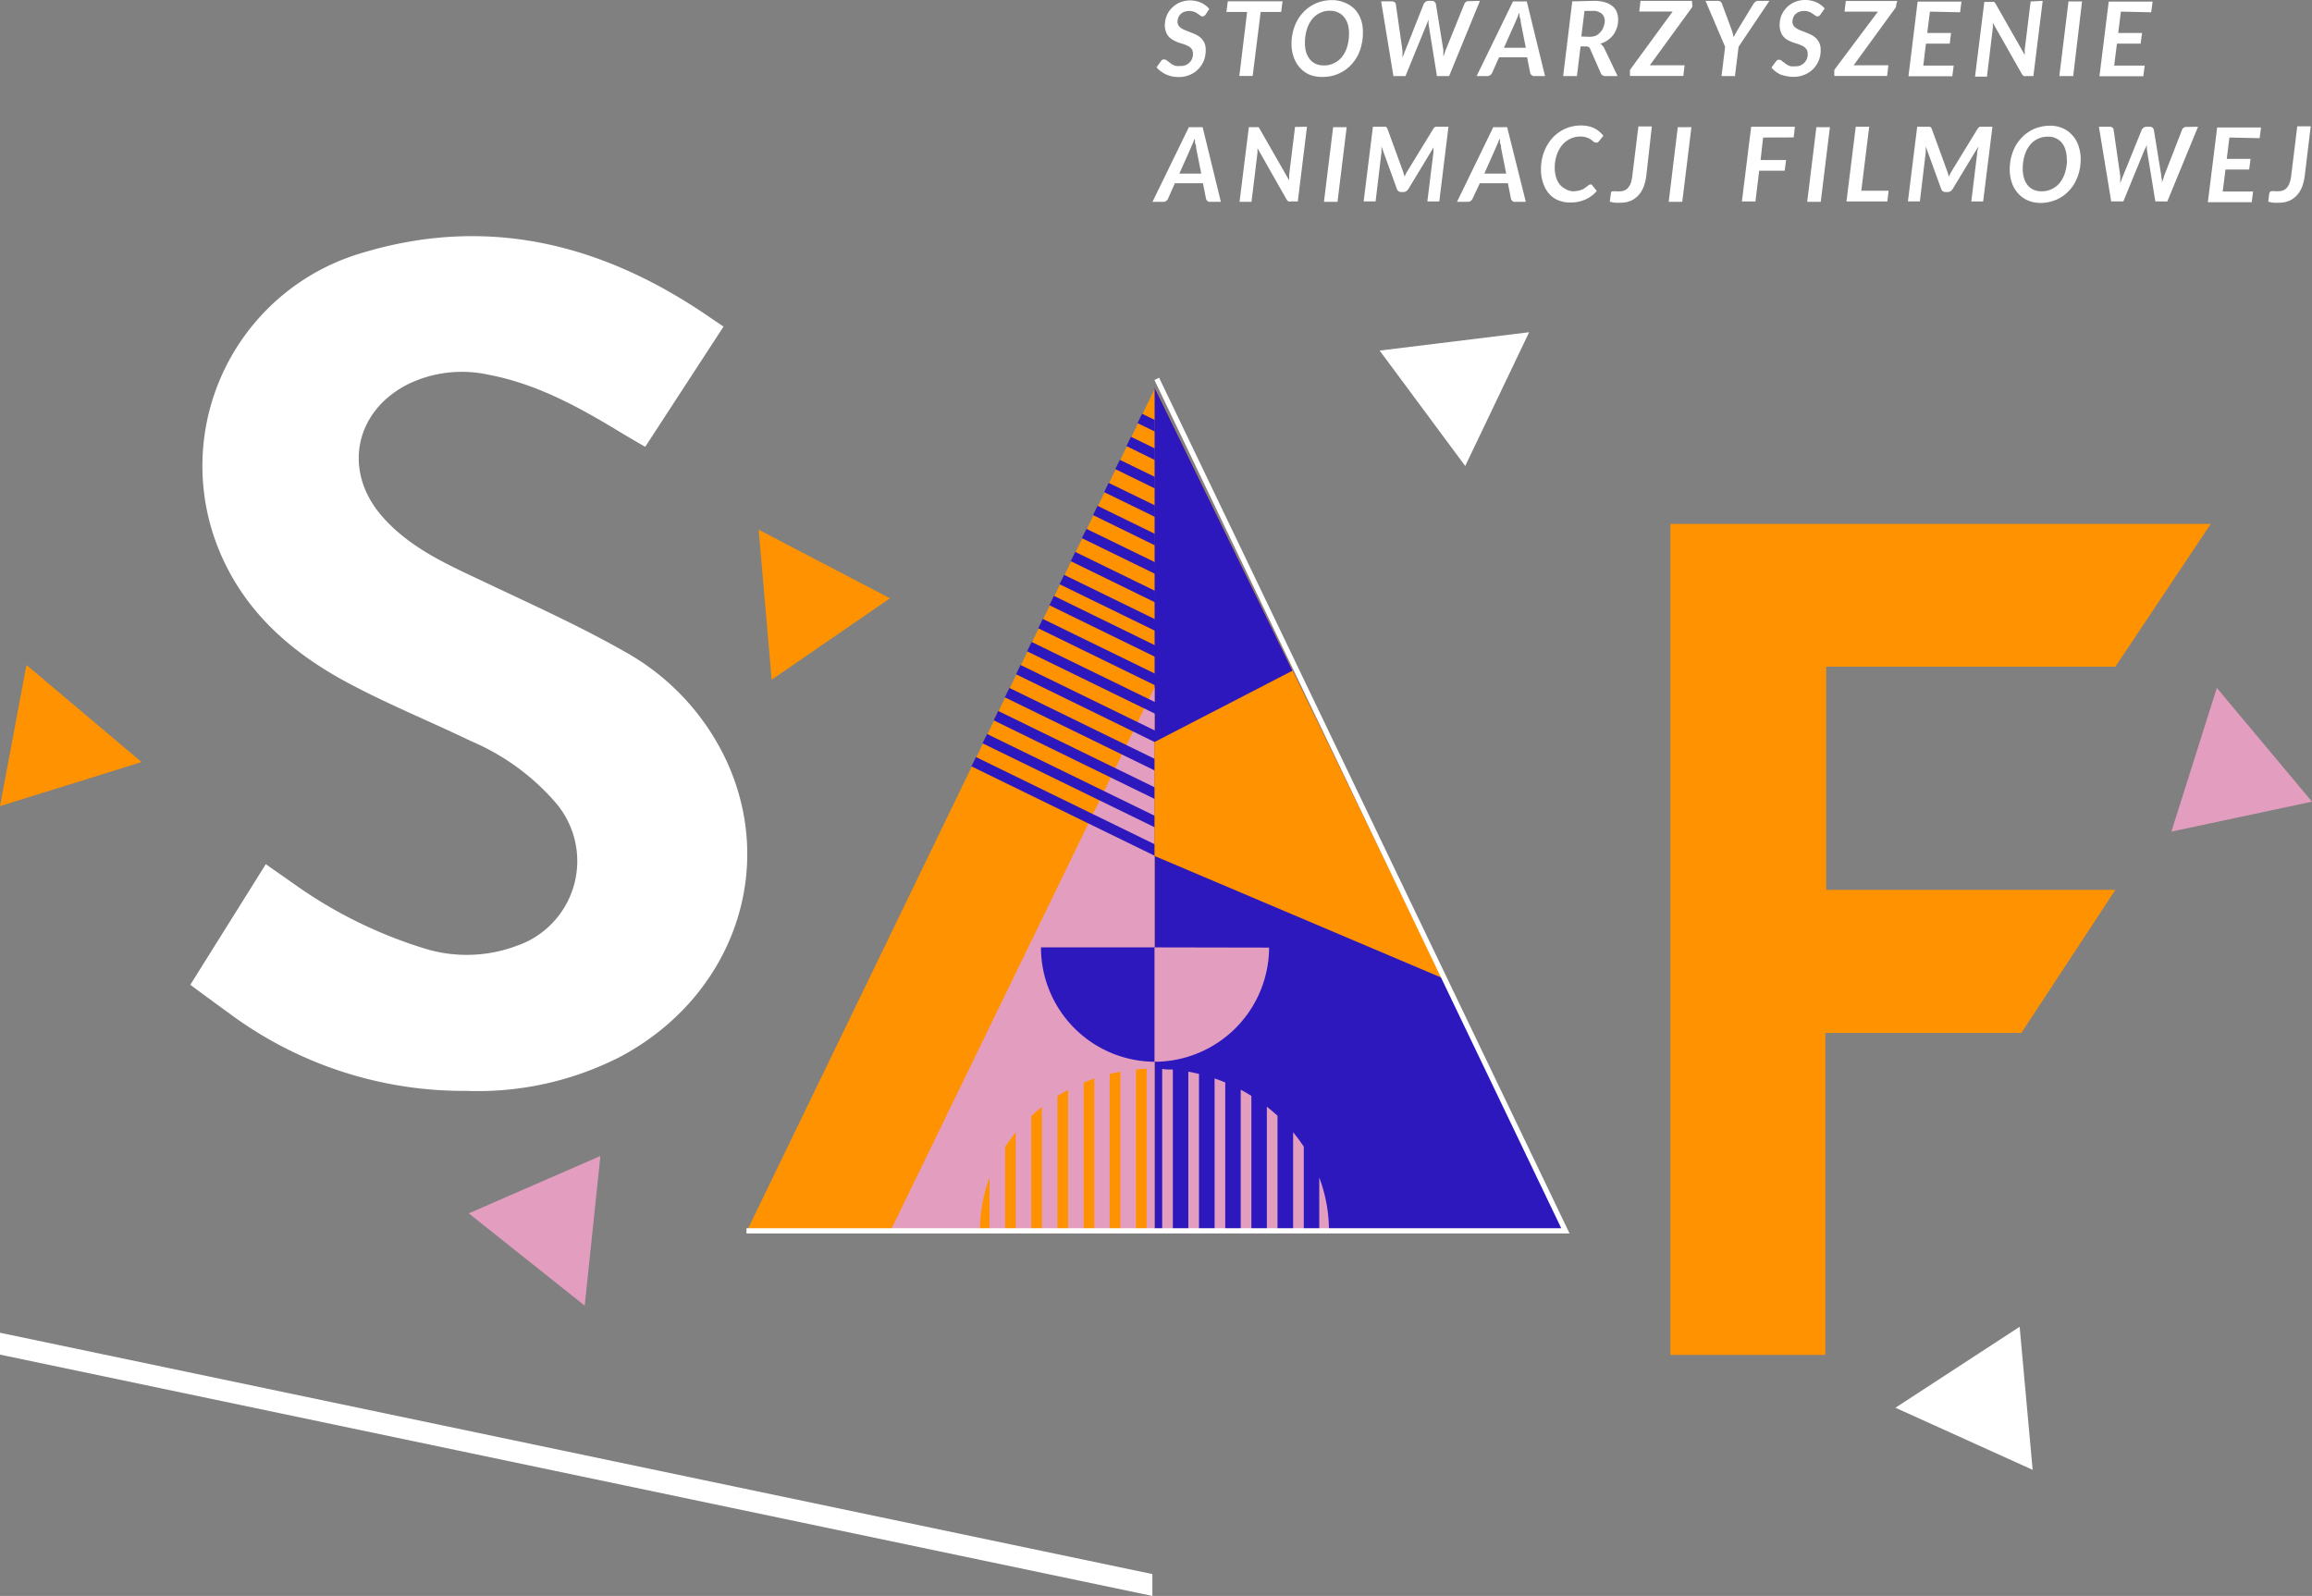 <svg xmlns="http://www.w3.org/2000/svg" viewBox="0 0 216.68 149.59"><rect x="0" y="0" width="216.68" height="149.59" fill="#808080" stroke="none"/><defs><style>.cls-1,.cls-3{fill:#fff;}.cls-1,.cls-2,.cls-6,.cls-7{fill-rule:evenodd;}.cls-2,.cls-5{fill:#ff9200;}.cls-4,.cls-7{fill:#e39dbe;}.cls-6,.cls-9{fill:#2d18be;}.cls-10,.cls-8{fill:none;}.cls-10{stroke:#fff;stroke-miterlimit:10;stroke-width:0.49px;}</style></defs><g id="Warstwa_2" data-name="Warstwa 2"><g id="Warstwa_1-2" data-name="Warstwa 1"><path class="cls-1" d="M43.69,102.25A36.81,36.81,0,0,1,22,95.36c-3.92-2.85-4.16-3.06-4.16-3.06L24.91,81l2.68,1.88a42.6,42.6,0,0,0,12.12,6,13.37,13.37,0,0,0,8.7-.22A8.4,8.4,0,0,0,52,75.15a21.69,21.69,0,0,0-7.87-5.69c-3.79-1.83-7.71-3.42-11.42-5.4-4.84-2.57-9-6-11.5-11A20.8,20.8,0,0,1,33.92,23.71c11.76-3.56,22.49-.87,32.41,5.9.65.45,1.48,1,1.48,1L60.47,41.88s-1.21-.69-2.24-1.31c-3.91-2.38-7.9-4.59-12.46-5.45a11.59,11.59,0,0,0-7.51.88c-5,2.51-6.16,8.1-2.49,12.35,2.49,2.88,5.86,4.43,9.21,6,4.55,2.17,9.16,4.22,13.53,6.71a22.63,22.63,0,0,1,9.63,10.37c4.68,10.29.43,22-9.91,27.57A29.28,29.28,0,0,1,43.69,102.25Z"/><path class="cls-2" d="M171.07,96.82V127H156.55V49.11h50.64l-8.94,13.38h-27.1V83.41h27.1l-8.81,13.41H171.07Z"/><path class="cls-3" d="M113,1.35a.62.62,0,0,1-.14.14.28.28,0,0,1-.16.05.34.34,0,0,1-.2-.08l-.25-.17a1.29,1.29,0,0,0-.33-.18,1.32,1.32,0,0,0-.47-.08,1.4,1.4,0,0,0-.47.08,1,1,0,0,0-.34.22,1,1,0,0,0-.21.32,1.05,1.05,0,0,0-.07.4.62.62,0,0,0,.11.37,1.08,1.08,0,0,0,.3.26,2.44,2.44,0,0,0,.43.2l.48.19a4.31,4.31,0,0,1,.49.22,1.9,1.9,0,0,1,.42.31,1.77,1.77,0,0,1,.3.45,1.65,1.65,0,0,1,.11.63,2.88,2.88,0,0,1-.17,1,2.52,2.52,0,0,1-.52.79,2.33,2.33,0,0,1-.81.55,2.57,2.57,0,0,1-1.06.2,3.08,3.08,0,0,1-.61-.06,3.35,3.35,0,0,1-.56-.19,2.55,2.55,0,0,1-.48-.29,1.82,1.82,0,0,1-.4-.38l.45-.61a.53.53,0,0,1,.14-.11.33.33,0,0,1,.17,0,.23.23,0,0,1,.15.05l.17.12.19.15a1.43,1.43,0,0,0,.24.16,1.25,1.25,0,0,0,.31.12,1.48,1.48,0,0,0,.39,0A1.1,1.1,0,0,0,111.8,5a.72.72,0,0,0-.11-.4,1.08,1.08,0,0,0-.3-.26,3.3,3.3,0,0,0-.42-.19L110.48,4a4,4,0,0,1-.47-.21,1.62,1.62,0,0,1-.43-.31,1.25,1.25,0,0,1-.29-.46,1.64,1.64,0,0,1-.12-.67,2.36,2.36,0,0,1,.17-.87,2.17,2.17,0,0,1,.49-.74,2.37,2.37,0,0,1,.75-.51,2.53,2.53,0,0,1,1-.19,2.69,2.69,0,0,1,1,.22,2.26,2.26,0,0,1,.42.26,1.44,1.44,0,0,1,.33.32Z"/><path class="cls-3" d="M120.07,1.12h-1.92l-.75,6h-1.25l.73-6h-1.94l.13-1h5.13Z"/><path class="cls-3" d="M127.73,3.13a4.44,4.44,0,0,1-.14,1.11,4,4,0,0,1-.36,1,4,4,0,0,1-.58.81,3.32,3.32,0,0,1-.77.63,3.75,3.75,0,0,1-.91.4,3.88,3.88,0,0,1-1,.13A3.11,3.11,0,0,1,122.73,7a2.63,2.63,0,0,1-.91-.66,2.88,2.88,0,0,1-.58-1,3.79,3.79,0,0,1-.2-1.24A4.44,4.44,0,0,1,121.17,3a4.23,4.23,0,0,1,.37-1,3.46,3.46,0,0,1,.58-.82,3.49,3.49,0,0,1,.76-.63,3.7,3.7,0,0,1,.91-.4,4,4,0,0,1,1-.14A2.94,2.94,0,0,1,126,.24,2.63,2.63,0,0,1,127,.9a2.85,2.85,0,0,1,.57,1A3.59,3.59,0,0,1,127.73,3.13Zm-1.3,0a3,3,0,0,0-.12-.87,1.89,1.89,0,0,0-.35-.66,1.45,1.45,0,0,0-.55-.43,1.74,1.74,0,0,0-.73-.16,2,2,0,0,0-1,.22,2.06,2.06,0,0,0-.74.61,2.91,2.91,0,0,0-.47.95,4,4,0,0,0-.17,1.23,3,3,0,0,0,.11.87,1.89,1.89,0,0,0,.35.66,1.41,1.41,0,0,0,.54.43,1.78,1.78,0,0,0,.74.15,2,2,0,0,0,1-.22,2.08,2.08,0,0,0,.75-.6,3,3,0,0,0,.47-.94A4.32,4.32,0,0,0,126.43,3.16Z"/><path class="cls-3" d="M138.7.08l-2.89,7.05h-1.14l-.79-4.89,0-.2,0-.24c0,.09-.06.16-.08.24l-.08.2-2,4.89h-1.13l-1.15-7h1a.46.46,0,0,1,.27.08.31.31,0,0,1,.11.21l.62,4.32c0,.1,0,.21,0,.34s0,.24,0,.37c0-.13.09-.25.13-.37a2.2,2.2,0,0,1,.13-.34L133.43.37a.57.57,0,0,1,.18-.2.42.42,0,0,1,.27-.09h.3a.36.36,0,0,1,.25.08.39.39,0,0,1,.14.21l.7,4.32c0,.1,0,.21,0,.32l0,.37c0-.13.07-.25.11-.36a2.55,2.55,0,0,1,.11-.33L137.24.37a.24.24,0,0,1,.06-.11.31.31,0,0,1,.11-.09.31.31,0,0,1,.13-.06.45.45,0,0,1,.16,0Z"/><path class="cls-3" d="M144.8,7.13h-1a.36.36,0,0,1-.26-.09.46.46,0,0,1-.13-.2l-.29-1.47h-2.63l-.65,1.47a.63.63,0,0,1-.17.2.45.45,0,0,1-.28.09h-1l3.41-7h1.29ZM143,4.48l-.48-2.42c0-.11,0-.23-.07-.38s0-.31-.08-.48q-.09.26-.18.48c-.07.15-.12.28-.17.39l-1.07,2.41Z"/><path class="cls-3" d="M149.35.08a3.58,3.58,0,0,1,1.05.13,1.9,1.9,0,0,1,.71.36,1.29,1.29,0,0,1,.41.55,1.83,1.83,0,0,1,.13.71,2.33,2.33,0,0,1-.11.76,2.55,2.55,0,0,1-.33.66,2.34,2.34,0,0,1-.53.51,2.28,2.28,0,0,1-.7.34,1.06,1.06,0,0,1,.2.17,1,1,0,0,1,.16.23l1.26,2.63h-1.14a.42.42,0,0,1-.43-.26l-1-2.28a.3.3,0,0,0-.14-.18.49.49,0,0,0-.27-.06h-.49l-.34,2.78H146.5l.85-7Zm-.42,3.37a1.8,1.8,0,0,0,.65-.11A1.41,1.41,0,0,0,150,3a1.24,1.24,0,0,0,.27-.46A1.63,1.63,0,0,0,150.4,2a.93.93,0,0,0-.29-.72,1.27,1.27,0,0,0-.87-.26h-.74l-.3,2.4Z"/><path class="cls-3" d="M158.6.48a.44.44,0,0,1,0,.15.6.6,0,0,1-.09.15l-3.89,5.34h3.26l-.12,1h-5l0-.39a1.42,1.42,0,0,1,0-.16l.09-.14,3.91-5.35h-3.13l.12-1h4.82Z"/><path class="cls-3" d="M162.94,4.38l-.34,2.75h-1.26l.34-2.74L159.84.08H161a.37.37,0,0,1,.25.08.46.46,0,0,1,.14.21l.9,2.43a2.79,2.79,0,0,1,.11.35c0,.11.06.22.08.33.05-.11.11-.22.17-.33l.2-.35L164.33.37a.86.86,0,0,1,.18-.2.44.44,0,0,1,.27-.09h1.05Z"/><path class="cls-3" d="M170.62,1.35a.6.6,0,0,1-.13.14.28.28,0,0,1-.16.05.34.34,0,0,1-.2-.08l-.25-.17a1.29,1.29,0,0,0-.33-.18,1.32,1.32,0,0,0-.47-.08,1.36,1.36,0,0,0-.47.08,1,1,0,0,0-.34.22.85.85,0,0,0-.21.32,1.05,1.05,0,0,0-.07.4.62.62,0,0,0,.11.37,1.08,1.08,0,0,0,.3.26,2.44,2.44,0,0,0,.43.2l.48.19a5.27,5.27,0,0,1,.49.22,2.17,2.17,0,0,1,.42.31,1.77,1.77,0,0,1,.3.45,1.48,1.48,0,0,1,.11.63,2.47,2.47,0,0,1-.18,1A2.41,2.41,0,0,1,169.13,7a2.6,2.6,0,0,1-1.06.2,3.08,3.08,0,0,1-.61-.06A3.69,3.69,0,0,1,166.9,7a3,3,0,0,1-.49-.29,2.34,2.34,0,0,1-.39-.38l.45-.61a.53.53,0,0,1,.14-.11.34.34,0,0,1,.16,0,.24.24,0,0,1,.16.05l.16.12.2.15a1.43,1.43,0,0,0,.24.16,1.34,1.34,0,0,0,.3.12,1.62,1.62,0,0,0,.4,0A1.1,1.1,0,0,0,169.41,5a.65.65,0,0,0-.12-.4.92.92,0,0,0-.29-.26,4.08,4.08,0,0,0-.42-.19L168.1,4a3.48,3.48,0,0,1-.48-.21,1.48,1.48,0,0,1-.43-.31A1.25,1.25,0,0,1,166.9,3a1.65,1.65,0,0,1-.11-.67,2.35,2.35,0,0,1,.16-.87,2.48,2.48,0,0,1,.48-.74A2.41,2.41,0,0,1,169.2,0a2.38,2.38,0,0,1,.55.06,2.66,2.66,0,0,1,.5.16,2.26,2.26,0,0,1,.42.26,1.72,1.72,0,0,1,.34.32Z"/><path class="cls-3" d="M177.7.48a.44.44,0,0,1,0,.15.6.6,0,0,1-.09.15l-3.89,5.34h3.26l-.12,1h-4.95l0-.39a1.42,1.42,0,0,1,0-.16l.09-.14L176,1.09h-3.13l.12-1h4.82Z"/><path class="cls-3" d="M180.87,1.09l-.25,2h2.23l-.12,1H180.5l-.25,2.06h2.85l-.13,1h-4.11l.86-7h4.11l-.13,1Z"/><path class="cls-3" d="M191.44.08l-.87,7.05h-.65a.54.54,0,0,1-.24,0,.72.72,0,0,1-.18-.17l-2.73-4.82c0,.08,0,.16,0,.23s0,.15,0,.21l-.55,4.6h-1.12l.87-7h.8a.19.19,0,0,1,.1,0,.13.13,0,0,1,.07.06.44.44,0,0,1,.08.1l2.74,4.81,0-.28a1.66,1.66,0,0,1,0-.24l.55-4.49Z"/><path class="cls-3" d="M194.3,7.13H193l.86-7h1.27Z"/><path class="cls-3" d="M198.77,1.09l-.25,2h2.23l-.13,1H198.4l-.26,2.06H201l-.13,1h-4.11l.87-7h4.11l-.13,1Z"/><path class="cls-3" d="M114.42,18.92h-1a.35.35,0,0,1-.26-.08.46.46,0,0,1-.13-.2l-.29-1.47h-2.63l-.65,1.47a.52.52,0,0,1-.17.2.44.44,0,0,1-.28.08h-1l3.41-7h1.29Zm-1.84-2.65-.48-2.41c0-.11,0-.24-.07-.38s0-.31-.07-.48l-.19.48c-.07.14-.12.27-.17.39l-1.07,2.4Z"/><path class="cls-3" d="M122.49,11.88l-.86,7H121a.55.55,0,0,1-.24,0,.76.76,0,0,1-.18-.18l-2.73-4.81a1.64,1.64,0,0,1,0,.23c0,.08,0,.15,0,.21l-.56,4.59h-1.12l.87-7h.8a.17.17,0,0,1,.1,0A.16.16,0,0,1,118,12a.43.43,0,0,1,.07.1l2.75,4.81a2.46,2.46,0,0,1,0-.28q0-.13,0-.24l.55-4.49Z"/><path class="cls-3" d="M125.35,18.92h-1.27l.86-7h1.27Z"/><path class="cls-3" d="M135.75,11.88l-.86,7h-1.12l.57-4.59c0-.08,0-.17,0-.27s0-.2.07-.3l-2.42,4a.7.7,0,0,1-.21.21.5.5,0,0,1-.27.07h-.18a.41.41,0,0,1-.25-.07.37.37,0,0,1-.16-.21l-1.45-4a2.64,2.64,0,0,1,0,.29,2.45,2.45,0,0,1,0,.27l-.55,4.6H127.8l.87-7h1.09a.17.17,0,0,1,.1,0,.21.21,0,0,1,.08.06.44.44,0,0,1,.08.1l1.46,4a4.44,4.44,0,0,1,.15.52l.12-.26.15-.26,2.45-4a.47.47,0,0,1,.1-.1.24.24,0,0,1,.09-.06.23.23,0,0,1,.11,0h1.1Z"/><path class="cls-3" d="M143,18.92h-1a.34.34,0,0,1-.26-.08.46.46,0,0,1-.13-.2l-.29-1.47h-2.63L138,18.64a.79.79,0,0,1-.17.2.48.48,0,0,1-.28.08h-1l3.4-7h1.3Zm-1.84-2.65-.48-2.41c0-.11,0-.24-.07-.38s0-.31-.08-.48l-.18.48c-.07.14-.12.27-.17.39l-1.07,2.4Z"/><path class="cls-3" d="M147.37,17.93a2,2,0,0,0,.51-.05,1.82,1.82,0,0,0,.39-.11,1.47,1.47,0,0,0,.28-.16l.2-.15.16-.12a.24.24,0,0,1,.13-.05.22.22,0,0,1,.1,0l.07.06.44.55a3,3,0,0,1-1.07.8,3.41,3.41,0,0,1-1.43.28,2.86,2.86,0,0,1-1.16-.23,2.25,2.25,0,0,1-.85-.64,2.69,2.69,0,0,1-.53-1,3.67,3.67,0,0,1-.19-1.22,4.71,4.71,0,0,1,.13-1.15,4.49,4.49,0,0,1,.38-1,4.11,4.11,0,0,1,.58-.83,3.75,3.75,0,0,1,.76-.62,3.39,3.39,0,0,1,.89-.39,3.73,3.73,0,0,1,1-.14,3.77,3.77,0,0,1,.7.07,2.39,2.39,0,0,1,.57.2,1.77,1.77,0,0,1,.46.31,2.35,2.35,0,0,1,.38.39l-.44.53a.58.58,0,0,1-.12.1.27.27,0,0,1-.16,0,.32.32,0,0,1-.21-.09l-.24-.19a1.72,1.72,0,0,0-1-.28,2.12,2.12,0,0,0-.94.21,2.4,2.4,0,0,0-.76.59,3,3,0,0,0-.5.93,3.59,3.59,0,0,0-.19,1.22,3,3,0,0,0,.13.88,2.06,2.06,0,0,0,.34.66,1.64,1.64,0,0,0,.53.42A1.59,1.59,0,0,0,147.37,17.93Z"/><path class="cls-3" d="M154.29,16.48a4.57,4.57,0,0,1-.26,1.06,2.73,2.73,0,0,1-.5.79,2.16,2.16,0,0,1-.72.5,2.4,2.4,0,0,1-.95.17,4,4,0,0,1-.5,0,3,3,0,0,1-.49-.1l.1-.74A.29.29,0,0,1,151,18a.22.22,0,0,1,.19-.07,1.51,1.51,0,0,1,.26,0,1.83,1.83,0,0,0,.37,0,1.16,1.16,0,0,0,.42-.08.88.88,0,0,0,.34-.25,1.57,1.57,0,0,0,.26-.45,3.4,3.4,0,0,0,.14-.67l.57-4.63h1.26Z"/><path class="cls-3" d="M157.66,18.92h-1.27l.85-7h1.28Z"/><path class="cls-3" d="M165.24,12.89,165,15h2.39l-.13,1h-2.39l-.35,2.88h-1.27l.87-7h4.1l-.12,1Z"/><path class="cls-3" d="M170.64,18.92h-1.27l.86-7h1.27Z"/><path class="cls-3" d="M177,17.88l-.12,1h-3.83l.87-7h1.26l-.74,6Z"/><path class="cls-3" d="M186.73,11.88l-.87,7h-1.11l.56-4.59c0-.08,0-.17.05-.27l.06-.3-2.42,4a.7.7,0,0,1-.21.21.5.5,0,0,1-.27.07h-.17a.44.44,0,0,1-.26-.07.37.37,0,0,1-.16-.21l-1.45-4c0,.1,0,.2,0,.29l0,.27-.55,4.6h-1.12l.87-7h1.09a.17.17,0,0,1,.1,0,.21.21,0,0,1,.08.06.44.44,0,0,1,.08.1l1.46,4a4.44,4.44,0,0,1,.15.52,2.1,2.1,0,0,1,.13-.26,2.15,2.15,0,0,1,.14-.26l2.45-4a.93.93,0,0,1,.1-.1.21.21,0,0,1,.1-.06.17.17,0,0,1,.1,0h1.11Z"/><path class="cls-3" d="M195,14.93a4.44,4.44,0,0,1-.13,1.11,4.23,4.23,0,0,1-.37,1,3.46,3.46,0,0,1-.58.82,3.27,3.27,0,0,1-.76.63,3.52,3.52,0,0,1-.91.39,3.58,3.58,0,0,1-1,.14,2.94,2.94,0,0,1-1.21-.24,2.48,2.48,0,0,1-.91-.66,2.74,2.74,0,0,1-.58-1,3.84,3.84,0,0,1-.2-1.24,5.12,5.12,0,0,1,.13-1.12,4.82,4.82,0,0,1,.37-1,4,4,0,0,1,.58-.81,3.49,3.49,0,0,1,.76-.63,3.29,3.29,0,0,1,.92-.4,3.9,3.9,0,0,1,1-.14,3,3,0,0,1,1.21.24,2.6,2.6,0,0,1,.9.66,2.73,2.73,0,0,1,.58,1A3.84,3.84,0,0,1,195,14.93Zm-1.3,0a3,3,0,0,0-.12-.87,2,2,0,0,0-.34-.67,1.62,1.62,0,0,0-1.29-.58,2.18,2.18,0,0,0-1,.22,2.06,2.06,0,0,0-.74.61,2.91,2.91,0,0,0-.47.95,4.3,4.3,0,0,0-.17,1.23,3,3,0,0,0,.12.87,1.72,1.72,0,0,0,.34.66,1.45,1.45,0,0,0,.55.43,1.72,1.72,0,0,0,.74.15,2.18,2.18,0,0,0,1-.22,2.13,2.13,0,0,0,.74-.6,3,3,0,0,0,.48-.94A4.43,4.43,0,0,0,193.72,15Z"/><path class="cls-3" d="M206,11.88l-2.88,7H202l-.8-4.88a2.11,2.11,0,0,0,0-.21,2,2,0,0,0,0-.23c0,.08-.06.16-.08.23A2.2,2.2,0,0,1,201,14l-2,4.88h-1.14l-1.15-7h1a.35.35,0,0,1,.26.08.28.28,0,0,1,.12.21l.62,4.32c0,.1,0,.21,0,.34s0,.24,0,.37a3.19,3.19,0,0,1,.13-.37,2.2,2.2,0,0,1,.13-.34l1.75-4.32a.54.54,0,0,1,.17-.2.47.47,0,0,1,.28-.09h.3a.37.37,0,0,1,.26.08.44.44,0,0,1,.13.21l.7,4.32c0,.1,0,.21.05.32l0,.37c0-.13.07-.25.11-.36s.07-.23.1-.33l1.68-4.32a.24.24,0,0,1,.06-.11.28.28,0,0,1,.1-.09l.14-.07.15,0Z"/><path class="cls-3" d="M208.94,12.89l-.25,2h2.23l-.13,1h-2.22l-.26,2.06h2.85l-.13,1h-4.11l.87-7h4.11l-.13,1Z"/><path class="cls-3" d="M216,16.48a4.57,4.57,0,0,1-.26,1.06,2.73,2.73,0,0,1-.5.79,2.16,2.16,0,0,1-.72.5,2.4,2.4,0,0,1-.95.17,4,4,0,0,1-.5,0,3,3,0,0,1-.49-.1l.09-.74a.3.3,0,0,1,.08-.17.21.21,0,0,1,.18-.07,1.27,1.27,0,0,1,.26,0,2,2,0,0,0,.38,0,1.11,1.11,0,0,0,.41-.08.84.84,0,0,0,.35-.25,1.36,1.36,0,0,0,.25-.45,2.78,2.78,0,0,0,.15-.67l.57-4.63h1.26Z"/><polygon class="cls-4" points="56.27 108.35 43.93 113.73 54.8 122.38 56.27 108.35"/><polygon class="cls-3" points="129.3 32.86 137.32 43.68 143.31 31.14 129.3 32.86"/><polygon class="cls-5" points="2.48 62.33 0 75.56 13.27 71.43 2.48 62.33"/><polygon class="cls-4" points="203.5 77.95 216.68 75.14 207.76 64.48 203.5 77.95"/><polygon class="cls-5" points="72.32 63.71 83.41 56.08 71.1 49.65 72.32 63.71"/><polygon class="cls-3" points="190.5 137.77 189.28 124.36 177.64 131.95 190.5 137.77"/><polygon class="cls-3" points="0 124.92 0 126.97 108 149.59 108 147.54 0 124.92"/><path class="cls-2" d="M70,115.38l38.25-79,38.5,79Z"/><polygon class="cls-6" points="108.21 115.38 108.21 36.34 146.71 115.37 108.21 115.38"/><polygon class="cls-7" points="83.45 115.38 108.06 115.37 108.2 115.1 108.2 64.44 83.45 115.38"/><path class="cls-6" d="M119,88.8a10.72,10.72,0,1,1-21.44,0Z"/><path class="cls-4" d="M108.2,88.8V99.52a10.75,10.75,0,0,0,10.74-10.7Z"/><polygon class="cls-8" points="108.22 36.34 108.22 36.34 108.22 36.33 107.03 38.78 108.22 39.36 108.22 36.34"/><polygon class="cls-9" points="108.25 58.04 99.73 53.88 99.3 54.76 108.26 59.13 108.25 58.04"/><polygon class="cls-9" points="108.25 55.38 100.77 51.73 100.35 52.6 108.25 56.46 108.25 55.38"/><polygon class="cls-9" points="108.25 52.7 101.82 49.57 101.39 50.44 108.25 53.79 108.25 52.7"/><polygon class="cls-9" points="108.24 50.04 102.86 47.41 102.44 48.28 108.24 51.12 108.24 50.04"/><polygon class="cls-9" points="108.24 47.37 103.9 45.26 103.48 46.13 108.24 48.45 108.24 47.37"/><polygon class="cls-9" points="108.23 44.7 104.95 43.1 104.52 43.97 108.23 45.78 108.23 44.7"/><polygon class="cls-9" points="108.23 42.03 105.99 40.94 105.57 41.81 108.23 43.12 108.23 42.03"/><polygon class="cls-9" points="108.22 39.36 107.03 38.78 106.61 39.66 108.23 40.45 108.22 39.36"/><polygon class="cls-9" points="108.29 79.17 91.47 70.96 91.04 71.83 108.29 80.25 108.29 79.17"/><polygon class="cls-9" points="108.29 76.5 92.51 68.8 92.08 69.67 108.29 77.58 108.29 76.5"/><polygon class="cls-9" points="108.28 73.83 93.55 66.64 93.13 67.52 108.28 74.92 108.28 73.83"/><polygon class="cls-9" points="108.28 71.16 94.6 64.48 94.17 65.36 108.28 72.25 108.28 71.16"/><polygon class="cls-9" points="108.27 68.49 95.64 62.33 95.22 63.2 108.27 69.58 108.27 68.49"/><polygon class="cls-9" points="108.27 65.82 96.68 60.17 96.26 61.05 108.27 66.91 108.27 65.82"/><polygon class="cls-9" points="108.26 63.15 97.73 58.01 97.3 58.89 108.26 64.24 108.26 63.15"/><polygon class="cls-9" points="108.26 60.49 98.77 55.85 98.35 56.73 108.26 61.57 108.26 60.49"/><polygon class="cls-2" points="135.17 91.67 108.2 80.23 108.2 69.55 121.14 62.86 135.17 91.67"/><path class="cls-4" d="M124.55,115.37a14.12,14.12,0,0,0-.91-5v5Z"/><path class="cls-4" d="M122.19,115.37v-7.9c-.31-.47-.65-.92-1-1.35v9.25Z"/><path class="cls-4" d="M119.73,115.38v-10.8c-.32-.29-.65-.57-1-.85v11.65Z"/><path class="cls-4" d="M117.28,115.38V102.72c-.33-.21-.66-.4-1-.58v13.24Z"/><path class="cls-4" d="M114.83,115.38V101.46c-.33-.13-.67-.27-1-.38v14.3Z"/><path class="cls-4" d="M112.37,115.38V100.66c-.33-.08-.66-.15-1-.21v14.93Z"/><path class="cls-4" d="M109.92,115.38V100.25c-.33,0-.67,0-1-.06v15.19Z"/><path class="cls-5" d="M107.46,115.37v-15.2l-1,.07v15.13Z"/><path class="cls-5" d="M105,115.37V100.45c-.34.06-.67.13-1,.21v14.71Z"/><path class="cls-5" d="M102.56,115.37V101.09c-.34.12-.68.24-1,.38v13.9Z"/><path class="cls-5" d="M100.1,115.37V102.16c-.34.17-.67.37-1,.57v12.64Z"/><path class="cls-5" d="M97.65,115.37V103.75c-.34.27-.68.55-1,.85v10.77Z"/><path class="cls-5" d="M95.2,115.38v-9.24a14.38,14.38,0,0,0-1,1.36v7.88Z"/><path class="cls-5" d="M92.74,115.38v-5a14.29,14.29,0,0,0-.9,5Z"/><polyline class="cls-10" points="108.41 35.51 146.71 115.37 69.96 115.37"/></g></g></svg>
